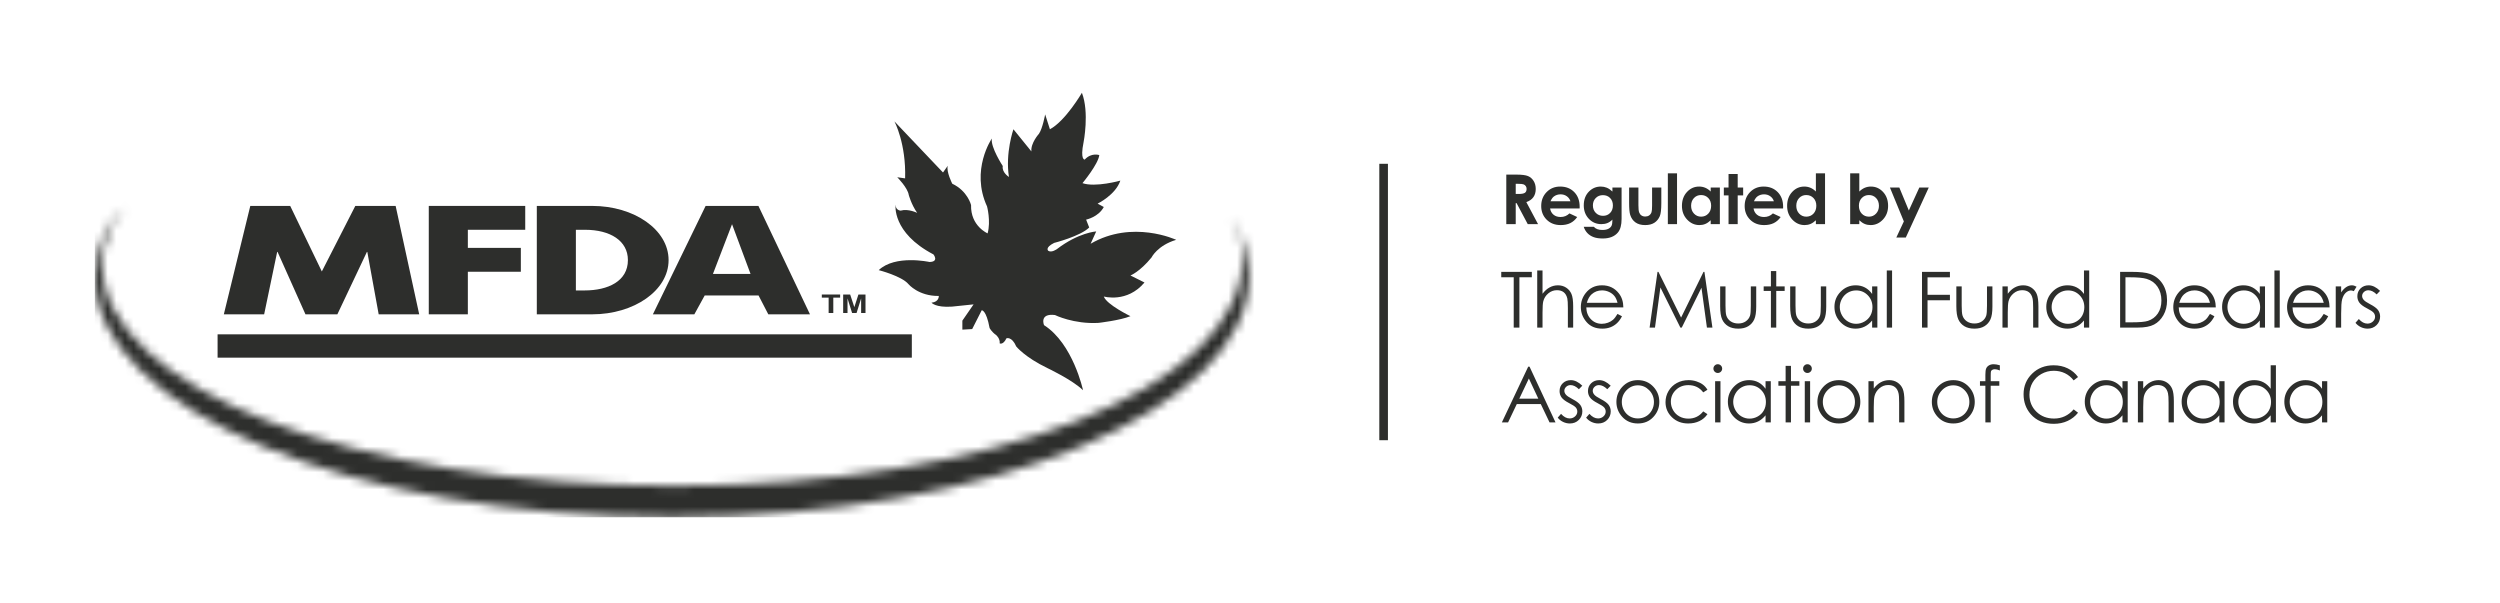 <?xml version="1.0" encoding="UTF-8"?>
<svg width="290px" height="70px" viewBox="0 0 290 70" version="1.1" xmlns="http://www.w3.org/2000/svg" xmlns:xlink="http://www.w3.org/1999/xlink">
    <!-- Generator: Sketch 44.1 (41455) - http://www.bohemiancoding.com/sketch -->
    <title>MFDA Footer EN v2</title>
    <desc>Created with Sketch.</desc>
    <defs>
        <path d="M66.443,36.719 C29.809,36.606 0.176,24.228 0.001,8.953 L0.001,8.683 L0.001,8.683 C0.031,6.058 0.967,2.88 3.566,0.73 C0.764,3.536 0.873,7.36 0.873,7.36 C0.873,21.783 30.402,33.072 67.094,33.072 C103.787,33.072 133.121,21.896 133.121,6.608 C133.121,6.608 133.409,4.567 131.903,2.234 C131.786,1.991 131.756,1.919 131.756,1.919 C133.376,4.322 133.895,6.198 133.895,8.817 C133.895,24.155 104.197,36.605 67.455,36.719 L66.443,36.719 L66.443,36.719 Z" id="path-1"></path>
    </defs>
    <g id="LOGOS" stroke="none" stroke-width="1" fill="none" fill-rule="evenodd">
        <g id="MFDA-Footer-EN-v2">
            <g id="Group" transform="translate(11, 10)">
                <g id="MFDA_BLK">
                    <polyline id="Fill-84" fill="#2D2E2C" points="18.034 13.886 22.663 13.886 26.332 21.489 30.216 13.886 34.894 13.886 37.627 26.461 32.927 26.461 31.608 19.222 31.561 19.222 28.134 26.461 24.434 26.461 21.198 19.222 21.151 19.222 19.641 26.461 14.964 26.461 18.034 13.886"></polyline>
                    <polyline id="Fill-85" fill="#2D2E2C" points="43.27 16.654 43.27 18.754 49.418 18.754 49.418 21.523 43.27 21.523 43.27 26.461 38.738 26.461 38.738 13.886 49.927 13.886 49.927 16.654 43.27 16.654"></polyline>
                    <path d="M55.802,23.691 L56.821,23.691 C59.525,23.691 61.837,22.623 61.837,20.173 C61.837,17.921 59.779,16.655 56.866,16.655 L55.802,16.655 L55.802,23.691 Z M51.27,13.887 L57.7,13.887 C62.555,13.887 66.556,16.638 66.556,20.173 C66.556,23.709 62.531,26.461 57.7,26.461 L51.27,26.461 L51.27,13.887 L51.27,13.887 Z" id="Fill-86" fill="#2D2E2C"></path>
                    <path d="M71.702,21.773 L76.061,21.773 L73.916,16.006 M70.746,24.273 L69.544,26.461 L64.734,26.461 L70.852,13.887 L76.977,13.887 L82.958,26.461 L78.123,26.461 L76.991,24.273 L70.746,24.273" id="Fill-87" fill="#2D2E2C"></path>
                    <polyline id="Fill-88" fill="#2D2E2C" points="85.122 26.309 85.122 24.525 84.33 24.525 84.33 24.163 86.456 24.163 86.456 24.525 85.663 24.525 85.663 26.309 85.122 26.309"></polyline>
                    <polyline id="Fill-89" fill="#2D2E2C" points="86.807 26.309 86.807 24.163 87.619 24.163 88.103 25.63 88.576 24.163 89.398 24.163 89.398 26.309 88.892 26.309 88.892 24.613 88.362 26.309 87.843 26.309 87.312 24.613 87.312 26.309 86.807 26.309"></polyline>
                    <polygon id="Fill-90" fill="#2D2E2C" points="14.24 31.488 94.772 31.488 94.772 28.783 14.24 28.783"></polygon>
                    <g id="Group-93" transform="translate(0, 13.281)">
                        <mask id="mask-2" fill="white">
                            <use xlink:href="#path-1"></use>
                        </mask>
                        <g id="Clip-92"></g>
                        <polyline id="Fill-91" fill="#2D2E2C" mask="url(#mask-2)" points="387.736 -12.513 387.735 36.72 0 36.72 0 -12.513 387.736 -12.513"></polyline>
                    </g>
                    <path d="M101.936,25.307 L100.634,27.195 L100.634,28.238 L101.773,28.172 L102.88,25.991 C102.88,25.991 103.401,25.926 103.791,28.042 C103.791,28.042 103.987,28.465 104.573,28.887 C104.573,28.887 105.028,29.279 104.963,29.832 C104.963,29.832 105.36,30.052 105.745,29.246 C105.745,29.246 106.362,28.986 106.884,30.191 C106.884,30.191 107.86,31.427 110.497,32.697 C110.497,32.697 113.394,34.064 114.631,35.268 C114.631,35.268 113.482,29.868 110.106,27.716 C110.106,27.716 109.53,26.316 111.376,26.544 C111.376,26.544 113.557,27.619 116.421,27.455 C116.421,27.455 118.96,27.163 120.132,26.675 C120.132,26.675 117.37,25.341 117.04,24.395 C117.04,24.395 119.741,25.177 121.76,22.769 L120.132,21.955 C120.132,21.955 121.207,21.544 122.573,19.871 C122.573,19.871 123.257,18.471 125.438,17.82 C125.438,17.82 120.36,15.445 115.51,18.277 L116.161,16.844 C116.161,16.844 114.11,16.974 111.604,18.895 C111.604,18.895 110.985,19.35 110.595,19.09 C110.595,19.09 110.171,18.732 111.278,18.178 C111.278,18.178 114.338,17.398 115.347,16.388 L114.989,15.477 C114.989,15.477 116.421,15.184 117.04,14.012 L116.323,13.621 C116.323,13.621 118.407,12.612 118.96,10.952 C118.96,10.952 116.063,11.766 114.566,11.245 C114.566,11.245 116.389,9.063 116.519,7.99 C116.519,7.99 115.608,7.664 114.827,8.511 C114.827,8.511 114.273,8.576 114.696,6.492 C114.696,6.492 115.38,3.042 114.501,0.763 C114.501,0.763 112.612,4.019 110.79,4.995 L110.237,3.27 C110.237,3.27 109.944,4.898 109.52,5.516 C109.52,5.516 108.544,6.59 108.641,7.566 L106.558,4.995 C106.558,4.995 105.596,7.742 106.037,10.528 C106.037,10.528 105.191,10.008 105.321,9.259 C105.321,9.259 103.889,7.078 104.052,6.07 C104.052,6.07 101.545,9.715 103.498,13.946 C103.498,13.946 103.954,15.64 103.563,17.072 C103.563,17.072 101.577,16.226 101.643,13.784 C101.643,13.784 101.252,12.156 99.462,11.31 C99.462,11.31 98.745,9.91 98.941,9.227 L98.388,10.008 L92.756,4.084 C92.756,4.084 94.123,6.655 93.993,10.691 L93.081,10.561 C93.081,10.561 94.286,11.766 94.416,12.612 C94.416,12.612 94.706,13.713 95.393,14.695 C95.393,14.695 94.351,14.175 93.472,14.435 C93.472,14.435 92.886,14.402 92.886,13.752 C92.886,13.752 92.43,16.974 97.28,19.512 C97.28,19.512 97.964,20.359 96.825,20.391 C96.825,20.391 92.854,19.512 90.933,21.336 C90.933,21.336 93.602,22.02 94.384,22.964 C94.384,22.964 95.555,24.363 97.899,24.33 C97.899,24.33 97.964,25.014 97.053,25.112 C97.053,25.112 97.509,25.698 99.429,25.568 L101.936,25.307" id="Fill-94" fill="#2D2E2C"></path>
                </g>
                <path d="M163.73,10.254 L164.891,10.254 C165.526,10.254 165.979,10.311 166.248,10.424 C166.518,10.537 166.734,10.725 166.898,10.988 C167.063,11.251 167.145,11.562 167.145,11.922 C167.145,12.299 167.054,12.615 166.873,12.869 C166.692,13.123 166.419,13.315 166.055,13.445 L167.414,16 L166.219,16 L164.926,13.566 L164.824,13.566 L164.824,16 L163.73,16 L163.73,10.254 Z M164.824,12.5 L165.168,12.5 C165.517,12.5 165.757,12.454 165.889,12.363 C166.02,12.272 166.086,12.121 166.086,11.91 C166.086,11.785 166.053,11.676 165.988,11.584 C165.923,11.492 165.836,11.425 165.727,11.385 C165.617,11.344 165.417,11.324 165.125,11.324 L164.824,11.324 L164.824,12.5 Z M172.238,14.184 L168.812,14.184 C168.861,14.486 168.993,14.726 169.208,14.904 C169.423,15.083 169.697,15.172 170.03,15.172 C170.429,15.172 170.771,15.033 171.058,14.754 L171.956,15.176 C171.732,15.493 171.464,15.729 171.152,15.881 C170.839,16.033 170.468,16.109 170.038,16.109 C169.372,16.109 168.829,15.899 168.409,15.479 C167.99,15.058 167.78,14.531 167.78,13.898 C167.78,13.25 167.989,12.712 168.407,12.283 C168.825,11.855 169.349,11.641 169.98,11.641 C170.649,11.641 171.193,11.855 171.613,12.283 C172.032,12.712 172.241,13.277 172.241,13.98 L172.238,14.184 Z M171.167,13.344 C171.097,13.107 170.958,12.914 170.751,12.766 C170.544,12.617 170.304,12.543 170.03,12.543 C169.734,12.543 169.473,12.626 169.249,12.793 C169.109,12.897 168.978,13.081 168.859,13.344 L171.167,13.344 Z M176.041,11.75 L177.104,11.75 L177.104,15.391 C177.104,16.109 176.959,16.638 176.67,16.977 C176.282,17.435 175.698,17.664 174.916,17.664 C174.5,17.664 174.149,17.612 173.866,17.508 C173.582,17.404 173.342,17.251 173.147,17.049 C172.952,16.847 172.807,16.602 172.713,16.312 L173.889,16.312 C173.993,16.432 174.127,16.523 174.291,16.584 C174.455,16.645 174.649,16.676 174.873,16.676 C175.16,16.676 175.39,16.632 175.565,16.543 C175.739,16.454 175.862,16.34 175.934,16.199 C176.006,16.059 176.041,15.816 176.041,15.473 C175.854,15.66 175.657,15.795 175.452,15.877 C175.246,15.959 175.013,16 174.752,16 C174.182,16 173.7,15.794 173.307,15.383 C172.914,14.971 172.717,14.451 172.717,13.82 C172.717,13.146 172.926,12.604 173.342,12.195 C173.72,11.826 174.17,11.641 174.694,11.641 C174.939,11.641 175.17,11.686 175.387,11.775 C175.605,11.865 175.823,12.013 176.041,12.219 L176.041,11.75 Z M174.936,12.637 C174.6,12.637 174.323,12.749 174.104,12.975 C173.885,13.2 173.776,13.483 173.776,13.824 C173.776,14.178 173.888,14.469 174.112,14.695 C174.336,14.922 174.617,15.035 174.955,15.035 C175.286,15.035 175.559,14.924 175.774,14.703 C175.989,14.482 176.096,14.191 176.096,13.832 C176.096,13.478 175.988,13.19 175.772,12.969 C175.556,12.747 175.277,12.637 174.936,12.637 Z M177.978,11.75 L179.056,11.75 L179.056,13.797 C179.056,14.195 179.084,14.472 179.138,14.627 C179.193,14.782 179.281,14.902 179.402,14.988 C179.523,15.074 179.672,15.117 179.849,15.117 C180.026,15.117 180.177,15.075 180.3,14.99 C180.424,14.906 180.516,14.781 180.576,14.617 C180.62,14.495 180.642,14.233 180.642,13.832 L180.642,11.75 L181.713,11.75 L181.713,13.551 C181.713,14.293 181.654,14.801 181.537,15.074 C181.393,15.408 181.183,15.663 180.904,15.842 C180.625,16.02 180.271,16.109 179.841,16.109 C179.375,16.109 178.998,16.005 178.711,15.797 C178.423,15.589 178.22,15.298 178.103,14.926 C178.02,14.668 177.978,14.199 177.978,13.52 L177.978,11.75 Z M182.47,10.109 L183.536,10.109 L183.536,16 L182.47,16 L182.47,10.109 Z M187.441,11.75 L188.504,11.75 L188.504,16 L187.441,16 L187.441,15.551 C187.233,15.749 187.024,15.891 186.814,15.979 C186.605,16.066 186.378,16.109 186.133,16.109 C185.583,16.109 185.108,15.896 184.707,15.471 C184.306,15.045 184.105,14.516 184.105,13.883 C184.105,13.227 184.299,12.689 184.688,12.27 C185.076,11.85 185.547,11.641 186.102,11.641 C186.357,11.641 186.596,11.689 186.82,11.785 C187.044,11.882 187.251,12.026 187.441,12.219 L187.441,11.75 Z M186.32,12.625 C185.99,12.625 185.715,12.742 185.496,12.975 C185.277,13.208 185.168,13.507 185.168,13.871 C185.168,14.238 185.279,14.54 185.502,14.777 C185.725,15.014 185.999,15.133 186.324,15.133 C186.66,15.133 186.939,15.016 187.16,14.783 C187.382,14.55 187.492,14.245 187.492,13.867 C187.492,13.497 187.382,13.198 187.16,12.969 C186.939,12.74 186.659,12.625 186.32,12.625 Z M189.511,10.184 L190.573,10.184 L190.573,11.75 L191.206,11.75 L191.206,12.668 L190.573,12.668 L190.573,16 L189.511,16 L189.511,12.668 L188.964,12.668 L188.964,11.75 L189.511,11.75 L189.511,10.184 Z M195.838,14.184 L192.412,14.184 C192.462,14.486 192.594,14.726 192.809,14.904 C193.024,15.083 193.298,15.172 193.631,15.172 C194.03,15.172 194.372,15.033 194.659,14.754 L195.557,15.176 C195.333,15.493 195.065,15.729 194.752,15.881 C194.44,16.033 194.069,16.109 193.639,16.109 C192.972,16.109 192.429,15.899 192.01,15.479 C191.591,15.058 191.381,14.531 191.381,13.898 C191.381,13.25 191.59,12.712 192.008,12.283 C192.426,11.855 192.95,11.641 193.58,11.641 C194.25,11.641 194.794,11.855 195.213,12.283 C195.633,12.712 195.842,13.277 195.842,13.98 L195.838,14.184 Z M194.768,13.344 C194.698,13.107 194.559,12.914 194.352,12.766 C194.145,12.617 193.905,12.543 193.631,12.543 C193.334,12.543 193.074,12.626 192.85,12.793 C192.709,12.897 192.579,13.081 192.459,13.344 L194.768,13.344 Z M199.642,10.109 L200.705,10.109 L200.705,16 L199.642,16 L199.642,15.551 C199.434,15.749 199.225,15.891 199.015,15.979 C198.806,16.066 198.578,16.109 198.334,16.109 C197.784,16.109 197.309,15.896 196.908,15.471 C196.507,15.045 196.306,14.516 196.306,13.883 C196.306,13.227 196.5,12.689 196.888,12.27 C197.276,11.85 197.748,11.641 198.302,11.641 C198.558,11.641 198.797,11.689 199.021,11.785 C199.245,11.882 199.452,12.026 199.642,12.219 L199.642,10.109 Z M198.521,12.625 C198.19,12.625 197.916,12.742 197.697,12.975 C197.478,13.208 197.369,13.507 197.369,13.871 C197.369,14.238 197.48,14.54 197.703,14.777 C197.925,15.014 198.199,15.133 198.525,15.133 C198.861,15.133 199.14,15.016 199.361,14.783 C199.582,14.55 199.693,14.245 199.693,13.867 C199.693,13.497 199.582,13.198 199.361,12.969 C199.14,12.74 198.86,12.625 198.521,12.625 Z M204.68,10.109 L204.68,12.219 C204.872,12.026 205.081,11.882 205.305,11.785 C205.529,11.689 205.768,11.641 206.023,11.641 C206.578,11.641 207.049,11.85 207.438,12.27 C207.826,12.689 208.02,13.227 208.02,13.883 C208.02,14.516 207.819,15.045 207.418,15.471 C207.017,15.896 206.542,16.109 205.992,16.109 C205.747,16.109 205.52,16.066 205.309,15.979 C205.098,15.891 204.888,15.749 204.68,15.551 L204.68,16 L203.621,16 L203.621,10.109 L204.68,10.109 Z M205.801,12.625 C205.465,12.625 205.186,12.74 204.965,12.969 C204.743,13.198 204.633,13.497 204.633,13.867 C204.633,14.245 204.743,14.55 204.965,14.783 C205.186,15.016 205.465,15.133 205.801,15.133 C206.126,15.133 206.4,15.014 206.623,14.777 C206.846,14.54 206.957,14.238 206.957,13.871 C206.957,13.507 206.848,13.208 206.629,12.975 C206.41,12.742 206.134,12.625 205.801,12.625 Z M208.23,11.75 L209.32,11.75 L210.425,14.418 L211.644,11.75 L212.738,11.75 L210.073,17.555 L208.972,17.555 L209.847,15.684 L208.23,11.75 Z" id="Regulated-by" fill="#2D2E2C"></path>
                <path d="M163.145,22.164 L163.145,21.536 L166.691,21.536 L166.691,22.164 L165.25,22.164 L165.25,28 L164.591,28 L164.591,22.164 L163.145,22.164 Z M167.318,21.373 L167.933,21.373 L167.933,24.076 C168.182,23.748 168.456,23.502 168.755,23.34 C169.053,23.177 169.377,23.096 169.726,23.096 C170.083,23.096 170.4,23.187 170.677,23.368 C170.954,23.55 171.158,23.794 171.29,24.1 C171.422,24.406 171.488,24.886 171.488,25.539 L171.488,28 L170.873,28 L170.873,25.719 C170.873,25.168 170.851,24.801 170.807,24.616 C170.731,24.3 170.592,24.062 170.392,23.902 C170.191,23.742 169.928,23.663 169.603,23.663 C169.231,23.663 168.897,23.786 168.603,24.032 C168.309,24.278 168.114,24.583 168.021,24.946 C167.962,25.18 167.933,25.614 167.933,26.247 L167.933,28 L167.318,28 L167.318,21.373 Z M176.632,26.414 L177.15,26.686 C176.98,27.02 176.784,27.29 176.561,27.495 C176.339,27.7 176.088,27.856 175.81,27.963 C175.532,28.07 175.217,28.123 174.865,28.123 C174.086,28.123 173.476,27.867 173.037,27.356 C172.598,26.845 172.378,26.267 172.378,25.623 C172.378,25.016 172.564,24.476 172.936,24.001 C173.408,23.397 174.039,23.096 174.83,23.096 C175.644,23.096 176.295,23.405 176.781,24.023 C177.127,24.459 177.303,25.004 177.308,25.658 L173.011,25.658 C173.022,26.214 173.2,26.671 173.542,27.027 C173.885,27.383 174.308,27.561 174.812,27.561 C175.056,27.561 175.292,27.518 175.522,27.433 C175.752,27.348 175.948,27.235 176.109,27.095 C176.27,26.954 176.444,26.727 176.632,26.414 Z M176.632,25.126 C176.55,24.798 176.43,24.536 176.274,24.339 C176.117,24.143 175.91,23.985 175.652,23.865 C175.394,23.745 175.123,23.685 174.839,23.685 C174.37,23.685 173.967,23.835 173.63,24.137 C173.384,24.357 173.198,24.687 173.072,25.126 L176.632,25.126 Z M180.354,28 L181.272,21.536 L181.378,21.536 L184.006,26.84 L186.607,21.536 L186.713,21.536 L187.64,28 L187.003,28 L186.37,23.377 L184.085,28 L183.922,28 L181.606,23.342 L180.978,28 L180.354,28 Z M188.539,23.219 L189.158,23.219 L189.158,25.451 C189.158,25.996 189.188,26.371 189.246,26.576 C189.334,26.869 189.502,27.101 189.749,27.271 C189.997,27.44 190.292,27.525 190.635,27.525 C190.978,27.525 191.268,27.443 191.507,27.277 C191.746,27.112 191.911,26.894 192.001,26.625 C192.063,26.44 192.094,26.049 192.094,25.451 L192.094,23.219 L192.722,23.219 L192.722,25.565 C192.722,26.225 192.645,26.721 192.491,27.055 C192.338,27.389 192.106,27.651 191.797,27.84 C191.488,28.029 191.101,28.123 190.635,28.123 C190.169,28.123 189.78,28.029 189.468,27.84 C189.156,27.651 188.923,27.387 188.769,27.049 C188.615,26.71 188.539,26.201 188.539,25.521 L188.539,23.219 Z M194.425,21.443 L195.045,21.443 L195.045,23.219 L196.02,23.219 L196.02,23.746 L195.045,23.746 L195.045,28 L194.425,28 L194.425,23.746 L193.586,23.746 L193.586,23.219 L194.425,23.219 L194.425,21.443 Z M196.66,23.219 L197.279,23.219 L197.279,25.451 C197.279,25.996 197.308,26.371 197.367,26.576 C197.455,26.869 197.623,27.101 197.87,27.271 C198.118,27.44 198.413,27.525 198.756,27.525 C199.099,27.525 199.389,27.443 199.628,27.277 C199.867,27.112 200.032,26.894 200.122,26.625 C200.184,26.44 200.215,26.049 200.215,25.451 L200.215,23.219 L200.843,23.219 L200.843,25.565 C200.843,26.225 200.766,26.721 200.612,27.055 C200.459,27.389 200.227,27.651 199.918,27.84 C199.609,28.029 199.222,28.123 198.756,28.123 C198.29,28.123 197.901,28.029 197.589,27.84 C197.277,27.651 197.044,27.387 196.89,27.049 C196.736,26.71 196.66,26.201 196.66,25.521 L196.66,23.219 Z M206.774,23.219 L206.774,28 L206.167,28 L206.167,27.178 C205.909,27.492 205.62,27.728 205.299,27.886 C204.978,28.044 204.628,28.123 204.247,28.123 C203.57,28.123 202.992,27.878 202.513,27.387 C202.034,26.896 201.795,26.299 201.795,25.596 C201.795,24.908 202.036,24.319 202.52,23.83 C203.003,23.34 203.585,23.096 204.264,23.096 C204.657,23.096 205.012,23.179 205.33,23.346 C205.648,23.513 205.927,23.764 206.167,24.098 L206.167,23.219 L206.774,23.219 Z M204.313,23.689 C203.97,23.689 203.653,23.773 203.363,23.942 C203.073,24.11 202.843,24.347 202.671,24.651 C202.5,24.956 202.414,25.278 202.414,25.618 C202.414,25.955 202.501,26.277 202.673,26.585 C202.846,26.893 203.078,27.132 203.37,27.303 C203.661,27.475 203.974,27.561 204.308,27.561 C204.645,27.561 204.964,27.476 205.266,27.306 C205.568,27.136 205.8,26.906 205.963,26.616 C206.125,26.326 206.207,25.999 206.207,25.636 C206.207,25.082 206.024,24.619 205.66,24.247 C205.295,23.875 204.846,23.689 204.313,23.689 Z M207.866,21.373 L208.481,21.373 L208.481,28 L207.866,28 L207.866,21.373 Z M211.952,21.536 L215.191,21.536 L215.191,22.173 L212.594,22.173 L212.594,24.194 L215.191,24.194 L215.191,24.832 L212.594,24.832 L212.594,28 L211.952,28 L211.952,21.536 Z M215.936,23.219 L216.556,23.219 L216.556,25.451 C216.556,25.996 216.585,26.371 216.643,26.576 C216.731,26.869 216.899,27.101 217.147,27.271 C217.394,27.44 217.689,27.525 218.032,27.525 C218.375,27.525 218.666,27.443 218.904,27.277 C219.143,27.112 219.308,26.894 219.399,26.625 C219.46,26.44 219.491,26.049 219.491,25.451 L219.491,23.219 L220.12,23.219 L220.12,25.565 C220.12,26.225 220.043,26.721 219.889,27.055 C219.735,27.389 219.504,27.651 219.194,27.84 C218.885,28.029 218.498,28.123 218.032,28.123 C217.566,28.123 217.177,28.029 216.865,27.84 C216.553,27.651 216.32,27.387 216.167,27.049 C216.013,26.71 215.936,26.201 215.936,25.521 L215.936,23.219 Z M221.286,23.219 L221.901,23.219 L221.901,24.076 C222.148,23.748 222.42,23.502 222.719,23.34 C223.018,23.177 223.343,23.096 223.694,23.096 C224.052,23.096 224.369,23.187 224.646,23.368 C224.923,23.55 225.127,23.794 225.259,24.102 C225.391,24.41 225.457,24.889 225.457,25.539 L225.457,28 L224.846,28 L224.846,25.719 C224.846,25.168 224.822,24.801 224.775,24.616 C224.702,24.3 224.565,24.062 224.362,23.902 C224.16,23.742 223.897,23.663 223.571,23.663 C223.199,23.663 222.866,23.786 222.572,24.032 C222.277,24.278 222.083,24.583 221.989,24.946 C221.931,25.183 221.901,25.617 221.901,26.247 L221.901,28 L221.286,28 L221.286,23.219 Z M231.347,21.373 L231.347,28 L230.741,28 L230.741,27.178 C230.483,27.492 230.194,27.728 229.873,27.886 C229.552,28.044 229.201,28.123 228.821,28.123 C228.144,28.123 227.566,27.878 227.087,27.387 C226.608,26.896 226.368,26.299 226.368,25.596 C226.368,24.908 226.61,24.319 227.094,23.83 C227.577,23.34 228.158,23.096 228.838,23.096 C229.231,23.096 229.586,23.179 229.904,23.346 C230.222,23.513 230.501,23.764 230.741,24.098 L230.741,21.373 L231.347,21.373 Z M228.887,23.689 C228.544,23.689 228.227,23.773 227.937,23.942 C227.647,24.11 227.417,24.347 227.245,24.651 C227.074,24.956 226.988,25.278 226.988,25.618 C226.988,25.955 227.075,26.277 227.247,26.585 C227.42,26.893 227.652,27.132 227.944,27.303 C228.235,27.475 228.548,27.561 228.882,27.561 C229.219,27.561 229.538,27.476 229.84,27.306 C230.142,27.136 230.374,26.906 230.537,26.616 C230.699,26.326 230.781,25.999 230.781,25.636 C230.781,25.082 230.598,24.619 230.233,24.247 C229.869,23.875 229.42,23.689 228.887,23.689 Z M234.933,28 L234.933,21.536 L236.274,21.536 C237.24,21.536 237.942,21.613 238.379,21.769 C239.006,21.988 239.496,22.369 239.849,22.911 C240.202,23.453 240.378,24.099 240.378,24.849 C240.378,25.497 240.238,26.066 239.958,26.559 C239.679,27.051 239.315,27.414 238.869,27.648 C238.422,27.883 237.796,28 236.99,28 L234.933,28 Z M235.553,27.389 L236.3,27.389 C237.194,27.389 237.813,27.333 238.159,27.222 C238.645,27.064 239.028,26.779 239.306,26.367 C239.584,25.956 239.723,25.453 239.723,24.858 C239.723,24.234 239.572,23.701 239.271,23.258 C238.969,22.816 238.549,22.513 238.009,22.349 C237.605,22.226 236.939,22.164 236.01,22.164 L235.553,22.164 L235.553,27.389 Z M245.355,26.414 L245.873,26.686 C245.704,27.02 245.507,27.29 245.285,27.495 C245.062,27.7 244.811,27.856 244.533,27.963 C244.255,28.07 243.94,28.123 243.588,28.123 C242.809,28.123 242.2,27.867 241.76,27.356 C241.321,26.845 241.101,26.267 241.101,25.623 C241.101,25.016 241.287,24.476 241.659,24.001 C242.131,23.397 242.762,23.096 243.553,23.096 C244.368,23.096 245.018,23.405 245.504,24.023 C245.85,24.459 246.026,25.004 246.032,25.658 L241.734,25.658 C241.746,26.214 241.923,26.671 242.266,27.027 C242.608,27.383 243.032,27.561 243.536,27.561 C243.779,27.561 244.015,27.518 244.245,27.433 C244.475,27.348 244.671,27.235 244.832,27.095 C244.993,26.954 245.167,26.727 245.355,26.414 Z M245.355,25.126 C245.273,24.798 245.153,24.536 244.997,24.339 C244.84,24.143 244.633,23.985 244.375,23.865 C244.117,23.745 243.846,23.685 243.562,23.685 C243.093,23.685 242.69,23.835 242.353,24.137 C242.107,24.357 241.921,24.687 241.795,25.126 L245.355,25.126 Z M251.742,23.219 L251.742,28 L251.136,28 L251.136,27.178 C250.878,27.492 250.589,27.728 250.268,27.886 C249.947,28.044 249.596,28.123 249.215,28.123 C248.539,28.123 247.961,27.878 247.482,27.387 C247.003,26.896 246.763,26.299 246.763,25.596 C246.763,24.908 247.005,24.319 247.488,23.83 C247.972,23.34 248.553,23.096 249.233,23.096 C249.626,23.096 249.981,23.179 250.299,23.346 C250.617,23.513 250.896,23.764 251.136,24.098 L251.136,23.219 L251.742,23.219 Z M249.281,23.689 C248.939,23.689 248.622,23.773 248.332,23.942 C248.042,24.11 247.811,24.347 247.64,24.651 C247.469,24.956 247.383,25.278 247.383,25.618 C247.383,25.955 247.469,26.277 247.642,26.585 C247.815,26.893 248.047,27.132 248.339,27.303 C248.63,27.475 248.943,27.561 249.277,27.561 C249.614,27.561 249.933,27.476 250.235,27.306 C250.537,27.136 250.769,26.906 250.931,26.616 C251.094,26.326 251.175,25.999 251.175,25.636 C251.175,25.082 250.993,24.619 250.628,24.247 C250.264,23.875 249.815,23.689 249.281,23.689 Z M252.834,21.373 L253.45,21.373 L253.45,28 L252.834,28 L252.834,21.373 Z M258.554,26.414 L259.072,26.686 C258.902,27.02 258.706,27.29 258.483,27.495 C258.261,27.7 258.01,27.856 257.732,27.963 C257.454,28.07 257.139,28.123 256.787,28.123 C256.008,28.123 255.398,27.867 254.959,27.356 C254.52,26.845 254.3,26.267 254.3,25.623 C254.3,25.016 254.486,24.476 254.858,24.001 C255.33,23.397 255.961,23.096 256.752,23.096 C257.566,23.096 258.217,23.405 258.703,24.023 C259.049,24.459 259.225,25.004 259.23,25.658 L254.933,25.658 C254.944,26.214 255.122,26.671 255.464,27.027 C255.807,27.383 256.23,27.561 256.734,27.561 C256.978,27.561 257.214,27.518 257.444,27.433 C257.674,27.348 257.87,27.235 258.031,27.095 C258.192,26.954 258.366,26.727 258.554,26.414 Z M258.554,25.126 C258.472,24.798 258.352,24.536 258.196,24.339 C258.039,24.143 257.832,23.985 257.574,23.865 C257.316,23.745 257.045,23.685 256.761,23.685 C256.292,23.685 255.889,23.835 255.552,24.137 C255.306,24.357 255.12,24.687 254.994,25.126 L258.554,25.126 Z M259.945,23.219 L260.573,23.219 L260.573,23.917 C260.76,23.642 260.958,23.436 261.166,23.3 C261.374,23.164 261.591,23.096 261.817,23.096 C261.987,23.096 262.168,23.15 262.362,23.258 L262.041,23.777 C261.912,23.721 261.803,23.693 261.716,23.693 C261.51,23.693 261.313,23.778 261.122,23.946 C260.932,24.115 260.787,24.376 260.687,24.73 C260.611,25.003 260.573,25.554 260.573,26.383 L260.573,28 L259.945,28 L259.945,23.219 Z M265.088,23.742 L264.693,24.15 C264.365,23.831 264.044,23.671 263.73,23.671 C263.531,23.671 263.36,23.737 263.218,23.869 C263.076,24.001 263.005,24.155 263.005,24.331 C263.005,24.486 263.064,24.634 263.181,24.774 C263.298,24.918 263.544,25.086 263.919,25.28 C264.376,25.517 264.687,25.746 264.851,25.965 C265.012,26.188 265.093,26.438 265.093,26.717 C265.093,27.109 264.955,27.442 264.68,27.714 C264.404,27.987 264.06,28.123 263.647,28.123 C263.371,28.123 263.109,28.063 262.858,27.943 C262.608,27.823 262.4,27.657 262.236,27.446 L262.623,27.007 C262.936,27.361 263.269,27.539 263.621,27.539 C263.867,27.539 264.076,27.459 264.249,27.301 C264.422,27.143 264.508,26.957 264.508,26.743 C264.508,26.567 264.451,26.411 264.337,26.273 C264.223,26.138 263.965,25.968 263.563,25.763 C263.133,25.541 262.84,25.321 262.684,25.104 C262.529,24.887 262.452,24.64 262.452,24.361 C262.452,23.998 262.575,23.696 262.823,23.456 C263.07,23.216 263.383,23.096 263.761,23.096 C264.201,23.096 264.643,23.311 265.088,23.742 Z M166.428,32.536 L169.442,39 L168.748,39 L167.733,36.873 L164.947,36.873 L163.936,39 L163.215,39 L166.27,32.536 L166.428,32.536 Z M166.349,33.907 L165.237,36.249 L167.447,36.249 L166.349,33.907 Z M172.547,34.742 L172.152,35.15 C171.823,34.831 171.503,34.671 171.189,34.671 C170.99,34.671 170.819,34.737 170.677,34.869 C170.535,35.001 170.464,35.155 170.464,35.331 C170.464,35.486 170.523,35.634 170.64,35.774 C170.757,35.918 171.003,36.086 171.378,36.28 C171.835,36.517 172.146,36.746 172.31,36.965 C172.471,37.188 172.551,37.438 172.551,37.717 C172.551,38.109 172.414,38.442 172.138,38.714 C171.863,38.987 171.519,39.123 171.106,39.123 C170.83,39.123 170.567,39.063 170.317,38.943 C170.066,38.823 169.859,38.657 169.695,38.446 L170.082,38.007 C170.395,38.361 170.728,38.539 171.079,38.539 C171.325,38.539 171.535,38.459 171.708,38.301 C171.881,38.143 171.967,37.957 171.967,37.743 C171.967,37.567 171.91,37.411 171.796,37.273 C171.681,37.138 171.424,36.968 171.022,36.763 C170.592,36.541 170.299,36.321 170.143,36.104 C169.988,35.887 169.91,35.64 169.91,35.361 C169.91,34.998 170.034,34.696 170.282,34.456 C170.529,34.216 170.842,34.096 171.22,34.096 C171.659,34.096 172.102,34.311 172.547,34.742 Z M175.841,34.742 L175.445,35.15 C175.117,34.831 174.796,34.671 174.483,34.671 C174.284,34.671 174.113,34.737 173.971,34.869 C173.829,35.001 173.758,35.155 173.758,35.331 C173.758,35.486 173.816,35.634 173.933,35.774 C174.051,35.918 174.297,36.086 174.672,36.28 C175.129,36.517 175.439,36.746 175.603,36.965 C175.765,37.188 175.845,37.438 175.845,37.717 C175.845,38.109 175.707,38.442 175.432,38.714 C175.157,38.987 174.812,39.123 174.399,39.123 C174.124,39.123 173.861,39.063 173.61,38.943 C173.36,38.823 173.153,38.657 172.989,38.446 L173.375,38.007 C173.689,38.361 174.021,38.539 174.373,38.539 C174.619,38.539 174.829,38.459 175.001,38.301 C175.174,38.143 175.261,37.957 175.261,37.743 C175.261,37.567 175.204,37.411 175.089,37.273 C174.975,37.138 174.717,36.968 174.316,36.763 C173.885,36.541 173.592,36.321 173.437,36.104 C173.282,35.887 173.204,35.64 173.204,35.361 C173.204,34.998 173.328,34.696 173.575,34.456 C173.823,34.216 174.136,34.096 174.514,34.096 C174.953,34.096 175.395,34.311 175.841,34.742 Z M178.994,34.096 C179.729,34.096 180.338,34.362 180.822,34.896 C181.261,35.382 181.481,35.958 181.481,36.623 C181.481,37.291 181.249,37.874 180.785,38.374 C180.32,38.873 179.723,39.123 178.994,39.123 C178.261,39.123 177.663,38.873 177.199,38.374 C176.734,37.874 176.502,37.291 176.502,36.623 C176.502,35.96 176.722,35.386 177.161,34.9 C177.645,34.364 178.255,34.096 178.994,34.096 Z M178.994,34.698 C178.484,34.698 178.046,34.887 177.68,35.265 C177.314,35.643 177.13,36.1 177.13,36.636 C177.13,36.981 177.214,37.304 177.381,37.603 C177.548,37.901 177.774,38.132 178.058,38.295 C178.342,38.457 178.654,38.539 178.994,38.539 C179.334,38.539 179.646,38.457 179.93,38.295 C180.214,38.132 180.44,37.901 180.607,37.603 C180.774,37.304 180.857,36.981 180.857,36.636 C180.857,36.1 180.673,35.643 180.306,35.265 C179.938,34.887 179.501,34.698 178.994,34.698 Z M187.064,35.212 L186.576,35.515 C186.155,34.956 185.579,34.676 184.849,34.676 C184.266,34.676 183.782,34.863 183.397,35.238 C183.012,35.613 182.819,36.069 182.819,36.605 C182.819,36.954 182.908,37.282 183.085,37.589 C183.262,37.897 183.505,38.136 183.815,38.306 C184.124,38.476 184.47,38.561 184.854,38.561 C185.557,38.561 186.131,38.281 186.576,37.721 L187.064,38.042 C186.836,38.385 186.529,38.651 186.144,38.84 C185.758,39.029 185.32,39.123 184.827,39.123 C184.072,39.123 183.445,38.883 182.947,38.402 C182.449,37.922 182.2,37.337 182.2,36.649 C182.2,36.186 182.316,35.756 182.549,35.359 C182.782,34.962 183.102,34.652 183.509,34.43 C183.916,34.207 184.372,34.096 184.876,34.096 C185.192,34.096 185.498,34.144 185.792,34.241 C186.086,34.337 186.336,34.463 186.541,34.619 C186.746,34.774 186.921,34.972 187.064,35.212 Z M188.262,32.25 C188.402,32.25 188.522,32.3 188.622,32.399 C188.722,32.499 188.771,32.619 188.771,32.76 C188.771,32.897 188.722,33.016 188.622,33.116 C188.522,33.215 188.402,33.265 188.262,33.265 C188.124,33.265 188.005,33.215 187.906,33.116 C187.806,33.016 187.756,32.897 187.756,32.76 C187.756,32.619 187.806,32.499 187.906,32.399 C188.005,32.3 188.124,32.25 188.262,32.25 Z M187.954,34.219 L188.574,34.219 L188.574,39 L187.954,39 L187.954,34.219 Z M194.412,34.219 L194.412,39 L193.805,39 L193.805,38.178 C193.548,38.492 193.258,38.728 192.937,38.886 C192.617,39.044 192.266,39.123 191.885,39.123 C191.208,39.123 190.63,38.878 190.151,38.387 C189.672,37.896 189.433,37.299 189.433,36.596 C189.433,35.908 189.675,35.319 190.158,34.83 C190.641,34.34 191.223,34.096 191.903,34.096 C192.295,34.096 192.65,34.179 192.968,34.346 C193.286,34.513 193.565,34.764 193.805,35.098 L193.805,34.219 L194.412,34.219 Z M191.951,34.689 C191.608,34.689 191.292,34.773 191.002,34.942 C190.712,35.11 190.481,35.347 190.31,35.651 C190.138,35.956 190.052,36.278 190.052,36.618 C190.052,36.955 190.139,37.277 190.312,37.585 C190.485,37.893 190.717,38.132 191.008,38.303 C191.3,38.475 191.612,38.561 191.946,38.561 C192.283,38.561 192.603,38.476 192.904,38.306 C193.206,38.136 193.438,37.906 193.601,37.616 C193.764,37.326 193.845,36.999 193.845,36.636 C193.845,36.082 193.663,35.619 193.298,35.247 C192.933,34.875 192.484,34.689 191.951,34.689 Z M196.132,32.443 L196.752,32.443 L196.752,34.219 L197.727,34.219 L197.727,34.746 L196.752,34.746 L196.752,39 L196.132,39 L196.132,34.746 L195.293,34.746 L195.293,34.219 L196.132,34.219 L196.132,32.443 Z M198.661,32.25 C198.802,32.25 198.922,32.3 199.022,32.399 C199.121,32.499 199.171,32.619 199.171,32.76 C199.171,32.897 199.121,33.016 199.022,33.116 C198.922,33.215 198.802,33.265 198.661,33.265 C198.524,33.265 198.405,33.215 198.305,33.116 C198.206,33.016 198.156,32.897 198.156,32.76 C198.156,32.619 198.206,32.499 198.305,32.399 C198.405,32.3 198.524,32.25 198.661,32.25 Z M198.354,34.219 L198.973,34.219 L198.973,39 L198.354,39 L198.354,34.219 Z M202.311,34.096 C203.046,34.096 203.656,34.362 204.139,34.896 C204.578,35.382 204.798,35.958 204.798,36.623 C204.798,37.291 204.566,37.874 204.102,38.374 C203.637,38.873 203.04,39.123 202.311,39.123 C201.578,39.123 200.98,38.873 200.516,38.374 C200.051,37.874 199.819,37.291 199.819,36.623 C199.819,35.96 200.039,35.386 200.478,34.9 C200.962,34.364 201.573,34.096 202.311,34.096 Z M202.311,34.698 C201.801,34.698 201.363,34.887 200.997,35.265 C200.631,35.643 200.448,36.1 200.448,36.636 C200.448,36.981 200.531,37.304 200.698,37.603 C200.865,37.901 201.091,38.132 201.375,38.295 C201.659,38.457 201.971,38.539 202.311,38.539 C202.651,38.539 202.963,38.457 203.247,38.295 C203.531,38.132 203.757,37.901 203.924,37.603 C204.091,37.304 204.174,36.981 204.174,36.636 C204.174,36.1 203.99,35.643 203.623,35.265 C203.255,34.887 202.818,34.698 202.311,34.698 Z M205.741,34.219 L206.356,34.219 L206.356,35.076 C206.602,34.748 206.875,34.502 207.173,34.34 C207.472,34.177 207.797,34.096 208.149,34.096 C208.506,34.096 208.823,34.187 209.1,34.368 C209.377,34.55 209.582,34.794 209.713,35.102 C209.845,35.41 209.911,35.889 209.911,36.539 L209.911,39 L209.3,39 L209.3,36.719 C209.3,36.168 209.277,35.801 209.23,35.616 C209.157,35.3 209.019,35.062 208.817,34.902 C208.615,34.742 208.351,34.663 208.026,34.663 C207.654,34.663 207.321,34.786 207.026,35.032 C206.732,35.278 206.538,35.583 206.444,35.946 C206.385,36.183 206.356,36.617 206.356,37.247 L206.356,39 L205.741,39 L205.741,34.219 Z M215.584,34.096 C216.32,34.096 216.929,34.362 217.412,34.896 C217.852,35.382 218.072,35.958 218.072,36.623 C218.072,37.291 217.84,37.874 217.375,38.374 C216.911,38.873 216.314,39.123 215.584,39.123 C214.852,39.123 214.254,38.873 213.789,38.374 C213.325,37.874 213.093,37.291 213.093,36.623 C213.093,35.96 213.312,35.386 213.752,34.9 C214.235,34.364 214.846,34.096 215.584,34.096 Z M215.584,34.698 C215.075,34.698 214.637,34.887 214.27,35.265 C213.904,35.643 213.721,36.1 213.721,36.636 C213.721,36.981 213.805,37.304 213.972,37.603 C214.139,37.901 214.364,38.132 214.648,38.295 C214.933,38.457 215.245,38.539 215.584,38.539 C215.924,38.539 216.236,38.457 216.52,38.295 C216.805,38.132 217.03,37.901 217.197,37.603 C217.364,37.304 217.448,36.981 217.448,36.636 C217.448,36.1 217.264,35.643 216.896,35.265 C216.528,34.887 216.091,34.698 215.584,34.698 Z M220.983,32.373 L220.983,32.975 C220.757,32.878 220.564,32.83 220.403,32.83 C220.283,32.83 220.183,32.854 220.104,32.903 C220.025,32.951 219.975,33.007 219.955,33.07 C219.934,33.133 219.924,33.3 219.924,33.573 L219.924,34.219 L220.921,34.219 L220.921,34.746 L219.92,34.746 L219.92,39 L219.304,39 L219.304,34.746 L218.676,34.746 L218.676,34.219 L219.304,34.219 L219.304,33.472 C219.304,33.129 219.336,32.884 219.399,32.738 C219.462,32.591 219.569,32.473 219.72,32.384 C219.87,32.295 220.053,32.25 220.267,32.25 C220.466,32.25 220.705,32.291 220.983,32.373 Z M230.053,33.735 L229.543,34.126 C229.262,33.76 228.925,33.483 228.531,33.294 C228.136,33.105 227.704,33.01 227.232,33.01 C226.716,33.01 226.239,33.134 225.799,33.382 C225.36,33.629 225.019,33.962 224.778,34.379 C224.536,34.797 224.415,35.266 224.415,35.788 C224.415,36.576 224.685,37.233 225.226,37.761 C225.766,38.288 226.448,38.552 227.271,38.552 C228.177,38.552 228.934,38.197 229.543,37.488 L230.053,37.875 C229.731,38.285 229.329,38.602 228.847,38.826 C228.365,39.051 227.827,39.163 227.232,39.163 C226.101,39.163 225.209,38.786 224.556,38.033 C224.008,37.397 223.734,36.63 223.734,35.73 C223.734,34.784 224.066,33.988 224.729,33.342 C225.393,32.696 226.224,32.373 227.223,32.373 C227.827,32.373 228.372,32.492 228.858,32.731 C229.344,32.97 229.743,33.305 230.053,33.735 Z M235.812,34.219 L235.812,39 L235.206,39 L235.206,38.178 C234.948,38.492 234.659,38.728 234.338,38.886 C234.017,39.044 233.666,39.123 233.285,39.123 C232.609,39.123 232.031,38.878 231.552,38.387 C231.073,37.896 230.833,37.299 230.833,36.596 C230.833,35.908 231.075,35.319 231.558,34.83 C232.042,34.34 232.623,34.096 233.303,34.096 C233.696,34.096 234.051,34.179 234.369,34.346 C234.686,34.513 234.966,34.764 235.206,35.098 L235.206,34.219 L235.812,34.219 Z M233.351,34.689 C233.008,34.689 232.692,34.773 232.402,34.942 C232.112,35.11 231.881,35.347 231.71,35.651 C231.539,35.956 231.453,36.278 231.453,36.618 C231.453,36.955 231.539,37.277 231.712,37.585 C231.885,37.893 232.117,38.132 232.409,38.303 C232.7,38.475 233.013,38.561 233.347,38.561 C233.684,38.561 234.003,38.476 234.305,38.306 C234.607,38.136 234.839,37.906 235.001,37.616 C235.164,37.326 235.245,36.999 235.245,36.636 C235.245,36.082 235.063,35.619 234.698,35.247 C234.333,34.875 233.884,34.689 233.351,34.689 Z M236.996,34.219 L237.612,34.219 L237.612,35.076 C237.858,34.748 238.13,34.502 238.429,34.34 C238.728,34.177 239.053,34.096 239.405,34.096 C239.762,34.096 240.079,34.187 240.356,34.368 C240.633,34.55 240.837,34.794 240.969,35.102 C241.101,35.41 241.167,35.889 241.167,36.539 L241.167,39 L240.556,39 L240.556,36.719 C240.556,36.168 240.533,35.801 240.486,35.616 C240.412,35.3 240.275,35.062 240.073,34.902 C239.871,34.742 239.607,34.663 239.282,34.663 C238.91,34.663 238.576,34.786 238.282,35.032 C237.987,35.278 237.793,35.583 237.7,35.946 C237.641,36.183 237.612,36.617 237.612,37.247 L237.612,39 L236.996,39 L236.996,34.219 Z M247.049,34.219 L247.049,39 L246.442,39 L246.442,38.178 C246.185,38.492 245.895,38.728 245.575,38.886 C245.254,39.044 244.903,39.123 244.522,39.123 C243.845,39.123 243.267,38.878 242.788,38.387 C242.309,37.896 242.07,37.299 242.07,36.596 C242.07,35.908 242.312,35.319 242.795,34.83 C243.278,34.34 243.86,34.096 244.54,34.096 C244.932,34.096 245.287,34.179 245.605,34.346 C245.923,34.513 246.202,34.764 246.442,35.098 L246.442,34.219 L247.049,34.219 Z M244.588,34.689 C244.245,34.689 243.929,34.773 243.639,34.942 C243.349,35.11 243.118,35.347 242.947,35.651 C242.775,35.956 242.69,36.278 242.69,36.618 C242.69,36.955 242.776,37.277 242.949,37.585 C243.122,37.893 243.354,38.132 243.645,38.303 C243.937,38.475 244.25,38.561 244.584,38.561 C244.921,38.561 245.24,38.476 245.542,38.306 C245.843,38.136 246.076,37.906 246.238,37.616 C246.401,37.326 246.482,36.999 246.482,36.636 C246.482,36.082 246.3,35.619 245.935,35.247 C245.57,34.875 245.121,34.689 244.588,34.689 Z M253.006,32.373 L253.006,39 L252.399,39 L252.399,38.178 C252.141,38.492 251.852,38.728 251.531,38.886 C251.21,39.044 250.86,39.123 250.479,39.123 C249.802,39.123 249.224,38.878 248.745,38.387 C248.266,37.896 248.027,37.299 248.027,36.596 C248.027,35.908 248.268,35.319 248.752,34.83 C249.235,34.34 249.817,34.096 250.496,34.096 C250.889,34.096 251.244,34.179 251.562,34.346 C251.88,34.513 252.159,34.764 252.399,35.098 L252.399,32.373 L253.006,32.373 Z M250.545,34.689 C250.202,34.689 249.886,34.773 249.596,34.942 C249.305,35.11 249.075,35.347 248.903,35.651 C248.732,35.956 248.646,36.278 248.646,36.618 C248.646,36.955 248.733,37.277 248.906,37.585 C249.078,37.893 249.311,38.132 249.602,38.303 C249.894,38.475 250.206,38.561 250.54,38.561 C250.877,38.561 251.197,38.476 251.498,38.306 C251.8,38.136 252.032,37.906 252.195,37.616 C252.357,37.326 252.439,36.999 252.439,36.636 C252.439,36.082 252.256,35.619 251.892,35.247 C251.527,34.875 251.078,34.689 250.545,34.689 Z M258.962,34.219 L258.962,39 L258.356,39 L258.356,38.178 C258.098,38.492 257.809,38.728 257.488,38.886 C257.167,39.044 256.816,39.123 256.436,39.123 C255.759,39.123 255.181,38.878 254.702,38.387 C254.223,37.896 253.983,37.299 253.983,36.596 C253.983,35.908 254.225,35.319 254.708,34.83 C255.192,34.34 255.773,34.096 256.453,34.096 C256.846,34.096 257.201,34.179 257.519,34.346 C257.837,34.513 258.116,34.764 258.356,35.098 L258.356,34.219 L258.962,34.219 Z M256.501,34.689 C256.159,34.689 255.842,34.773 255.552,34.942 C255.262,35.11 255.031,35.347 254.86,35.651 C254.689,35.956 254.603,36.278 254.603,36.618 C254.603,36.955 254.689,37.277 254.862,37.585 C255.035,37.893 255.267,38.132 255.559,38.303 C255.85,38.475 256.163,38.561 256.497,38.561 C256.834,38.561 257.153,38.476 257.455,38.306 C257.757,38.136 257.989,37.906 258.152,37.616 C258.314,37.326 258.396,36.999 258.396,36.636 C258.396,36.082 258.213,35.619 257.848,35.247 C257.484,34.875 257.035,34.689 256.501,34.689 Z" id="The-Mutual-Fund-Deal" fill="#2D2E2C"></path>
                <path d="M149.5,9.5 L149.5,40.564" id="Line" stroke="#2D2E2C" stroke-linecap="square"></path>
            </g>
        </g>
    </g>
</svg>
